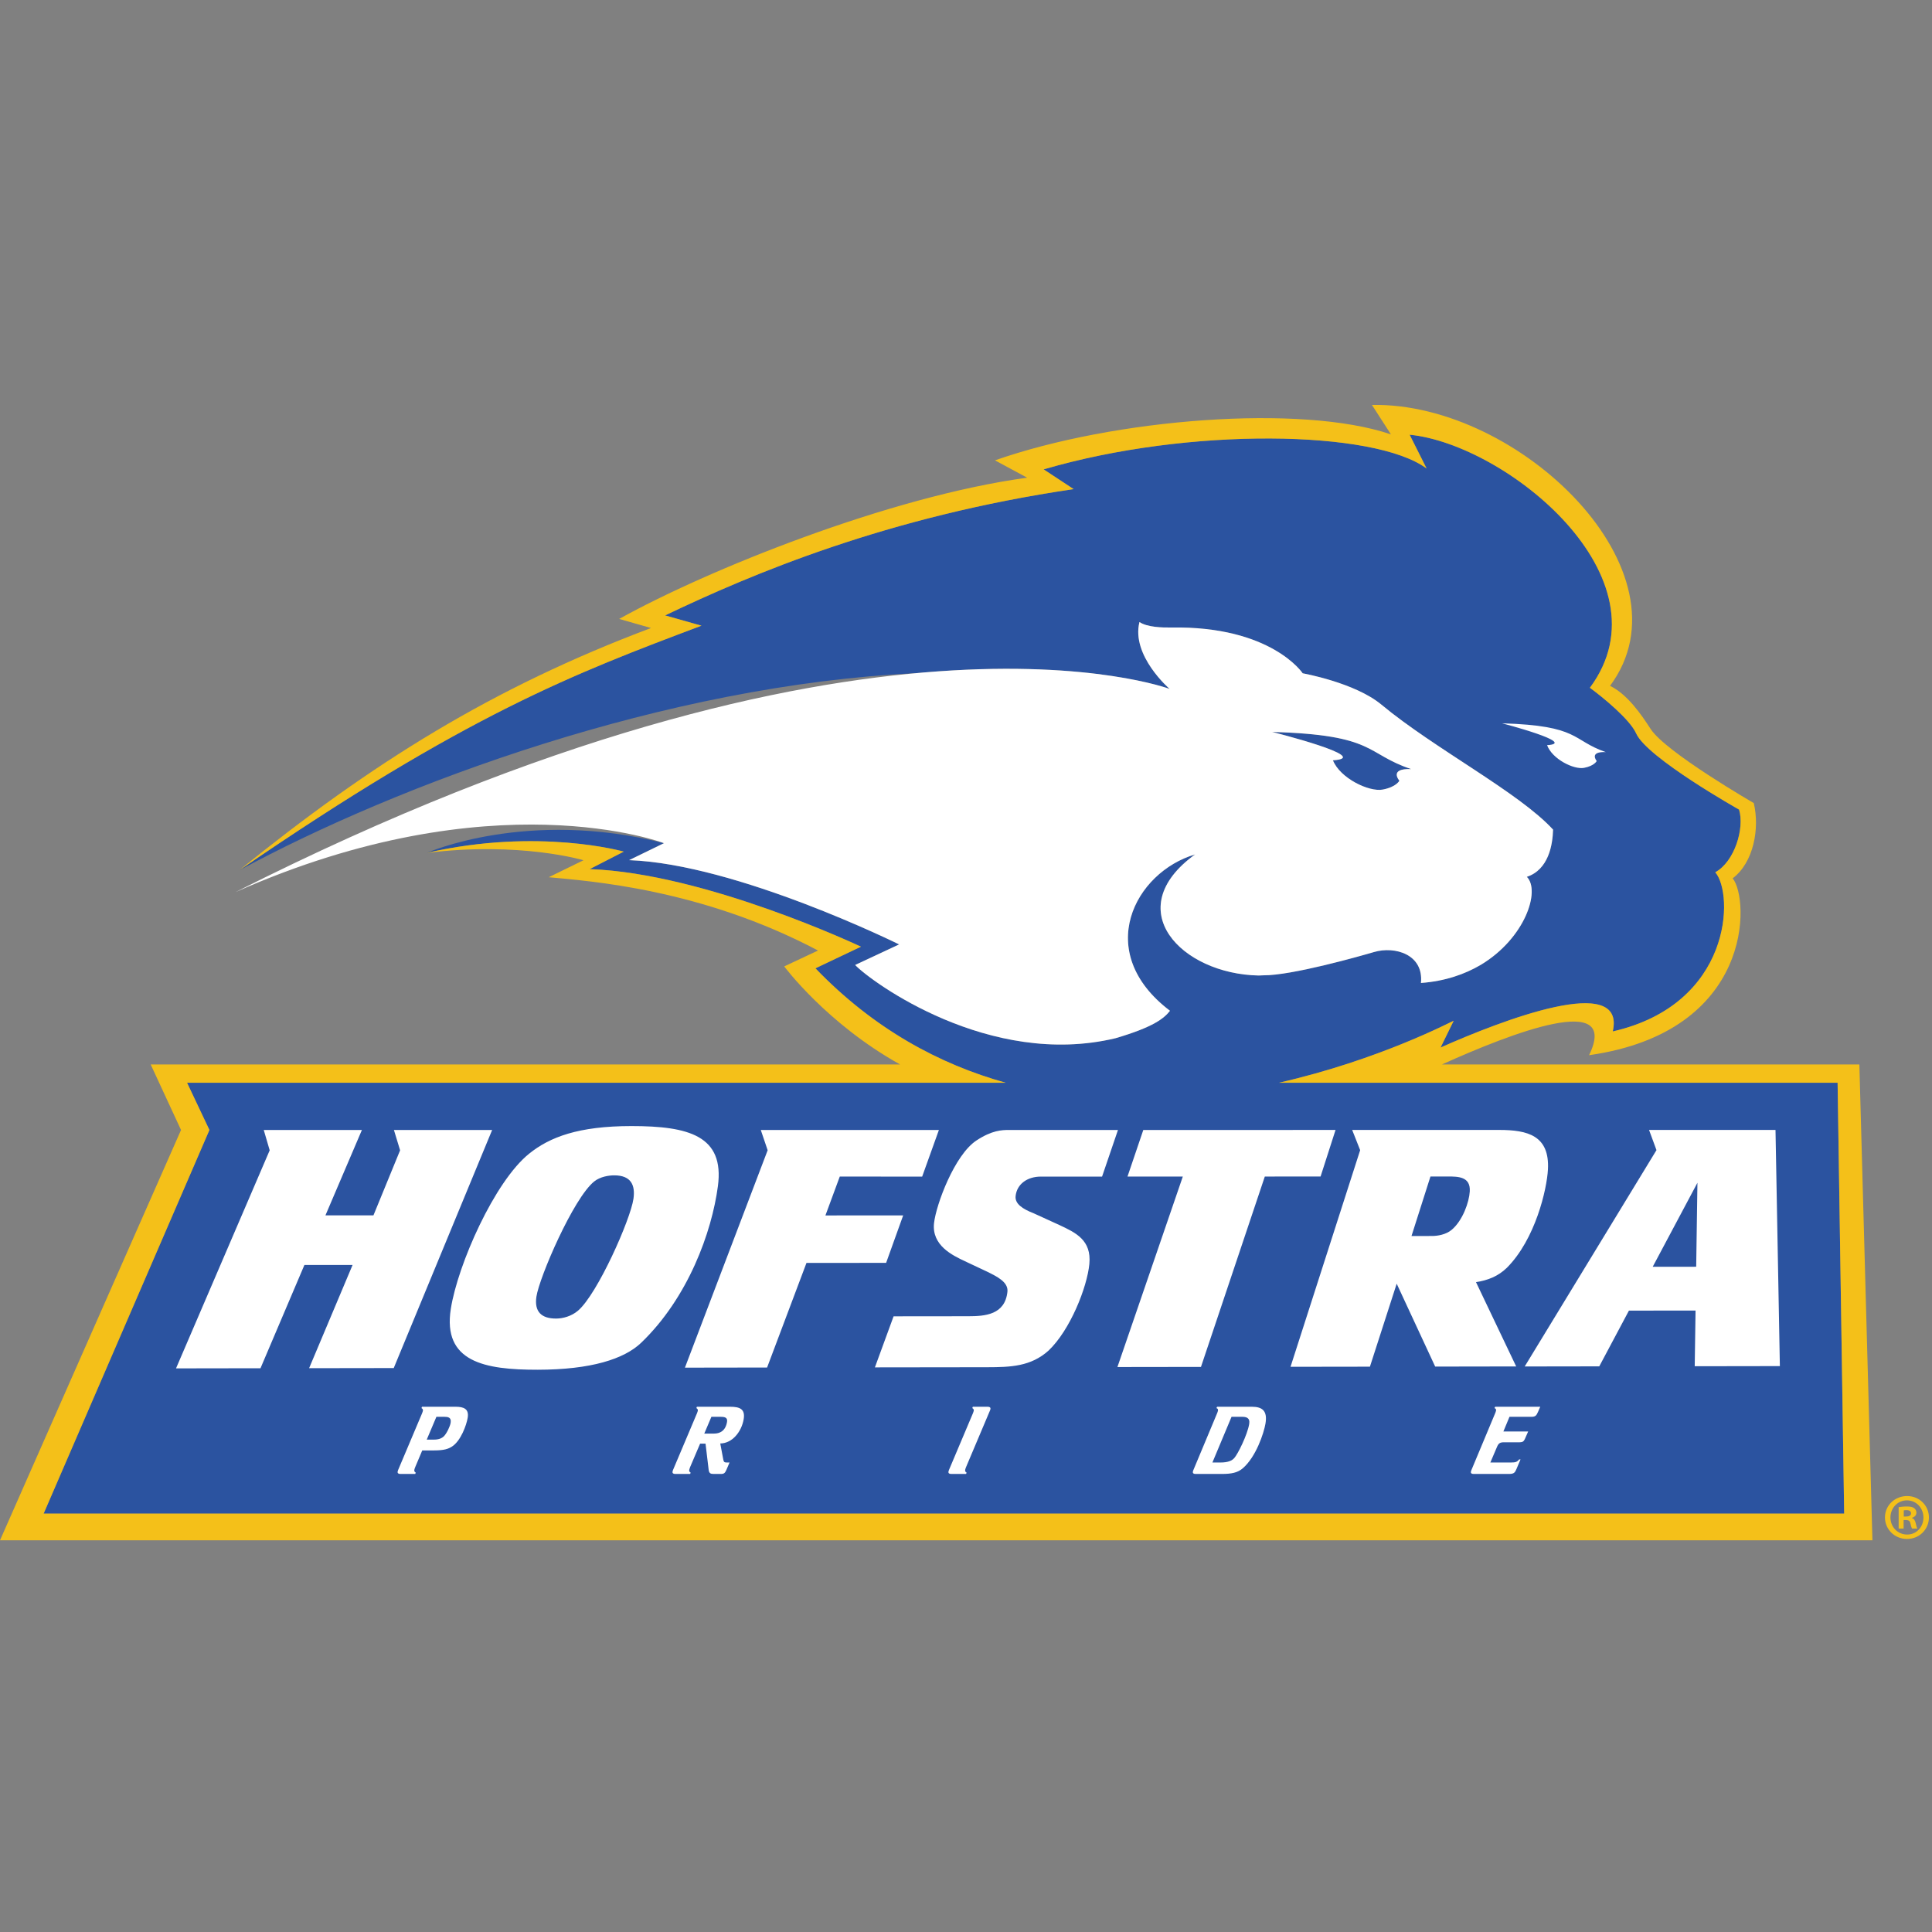 <?xml version="1.0" encoding="UTF-8"?>
<svg width="200px" height="200px" viewBox="0 0 200 200" version="1.1" xmlns="http://www.w3.org/2000/svg" xmlns:xlink="http://www.w3.org/1999/xlink">
    <rect x="0" y="0" width="200" height="200" fill="#808080" stroke="none"/>
    <!-- Generator: Sketch 54.1 (76490) - https://sketchapp.com -->
    <title>hofstra</title>
    <desc>Created with Sketch.</desc>
    <g id="hofstra" stroke="none" stroke-width="1" fill="none" fill-rule="evenodd">
        <g id="hofstra_BGD" transform="translate(0, -0)">
            <g id="hofstra" transform="translate(0, 41)">
                <g id="g10" transform="translate(100, 59.431) scale(-1, 1) rotate(-180) translate(-100, -59.431) translate(0, 0.41)" fill-rule="nonzero">
                    <g id="g12">
                        <path d="M190.909,2.763 L190.228,47.366 L132.396,47.366 C142.883,49.758 150.321,53.744 150.483,53.782 L149.128,51.013 C155.487,53.836 168.356,58.798 166.951,52.678 C179.306,55.499 179.519,66.904 177.564,69.155 C179.572,70.257 180.613,73.727 180.028,75.645 C180.028,75.645 170.506,80.998 169.377,83.524 C168.716,85.001 165.893,87.297 164.585,88.256 C173.049,99.654 155.915,113.467 145.924,114.451 L147.684,110.95 C142.346,114.935 123.122,115.289 108.039,110.864 L111.143,108.82 C91.843,105.987 77.813,100.028 68.851,95.746 L72.615,94.683 C59.473,89.733 48.365,85.542 24.732,69.333 C41.298,78.296 68.882,88.547 94.874,89.768 C112.426,91.375 121.08,88.135 121.08,88.135 C121.08,88.135 117.082,91.574 117.957,95.057 C118.768,94.512 120.357,94.478 121.225,94.492 C131.614,94.669 134.855,89.751 134.855,89.751 C134.855,89.751 140.243,88.796 142.993,86.515 C148.509,81.934 157.215,77.443 160.772,73.571 C160.732,72.013 160.313,69.426 158.056,68.683 C159.49,67.249 157.881,62.33 153.294,59.574 C151.635,58.598 149.598,57.88 147.097,57.695 C147.397,60.662 144.395,61.53 142.245,60.9 C140.722,60.453 133.706,58.463 130.778,58.488 C130.657,58.489 130.491,58.482 130.295,58.468 C122.289,58.622 115.854,65.31 123.717,71.002 C117.49,69.176 113.087,60.896 121.117,54.816 C120.505,54.039 119.427,53.134 115.478,51.976 C102.417,48.85 90.19,57.814 88.526,59.557 L93.079,61.686 C93.079,61.686 76.262,70.014 65.127,70.41 L68.735,72.167 C54.582,75.777 44.186,71.163 44.186,71.163 C55.759,73.811 64.572,71.293 64.572,71.293 L61.043,69.483 C73.074,69.054 89.124,61.453 89.124,61.453 L84.414,59.213 C90.457,52.932 97.248,49.278 104.114,47.366 L19.365,47.366 L21.679,42.476 L4.517,2.763 L190.909,2.763 Z M146.093,79.834 C141.316,81.423 142.482,83.382 131.694,83.681 C131.694,83.681 142.308,81.019 137.983,80.746 C138.728,78.881 141.727,77.448 143.141,77.716 C144.549,77.982 144.865,78.635 144.865,78.635 C144.865,78.635 143.724,79.935 146.093,79.834 L146.093,79.834 Z" id="path14" fill="#2B53A0"></path>
                        <path d="M163.982,79.964 C162.915,79.761 160.684,80.872 160.153,82.313 C163.404,82.516 155.494,84.576 155.494,84.576 C163.568,84.336 162.664,82.83 166.233,81.593 C164.452,81.673 165.292,80.672 165.292,80.672 C165.292,80.672 165.048,80.167 163.982,79.964 L163.982,79.964 Z M144.865,78.635 C144.865,78.635 144.548,77.982 143.141,77.716 C141.727,77.448 138.728,78.881 137.983,80.746 C142.308,81.019 131.694,83.681 131.694,83.681 C142.481,83.382 141.316,81.423 146.092,79.834 C143.724,79.935 144.865,78.635 144.865,78.635 L144.865,78.635 Z M147.097,57.695 C149.598,57.881 151.635,58.598 153.294,59.574 C157.881,62.33 159.49,67.249 158.056,68.683 C160.313,69.426 160.732,72.013 160.772,73.571 C157.215,77.444 148.509,81.934 142.993,86.515 C140.243,88.796 134.855,89.751 134.855,89.751 C134.855,89.751 131.614,94.669 121.225,94.492 C120.357,94.478 118.768,94.512 117.957,95.057 C117.081,91.574 121.08,88.135 121.08,88.135 C121.08,88.135 89.445,100.002 24.37,67.097 C51.036,78.936 68.735,72.167 68.735,72.167 L65.127,70.41 C76.262,70.014 93.079,61.686 93.079,61.686 L88.526,59.557 C90.19,57.814 102.417,48.851 115.477,51.976 C119.426,53.135 120.505,54.039 121.117,54.816 C113.086,60.897 117.49,69.176 123.717,71.002 C115.854,65.31 122.289,58.622 130.295,58.468 C130.491,58.482 130.657,58.489 130.778,58.488 C133.706,58.463 140.722,60.453 142.245,60.9 C144.395,61.53 147.397,60.662 147.097,57.695 L147.097,57.695 Z M148.08,37.661 L149.856,37.661 C150.939,37.662 152.245,37.662 152.15,36.113 C152.087,35.023 151.424,33.101 150.272,32.136 C149.661,31.635 148.815,31.503 148.23,31.503 L146.118,31.501 L148.08,37.661 Z M155.983,28.203 C158.95,31.176 160.134,36.347 160.242,38.39 C160.427,41.893 158.153,42.481 155.199,42.481 L139.977,42.479 L140.803,40.388 L133.595,17.962 L141.814,17.974 L144.585,26.565 L148.57,17.984 L156.955,17.998 L152.795,26.725 C154.021,26.913 155.078,27.33 155.983,28.203 L155.983,28.203 Z M138.255,42.479 L118.354,42.478 L116.717,37.653 L122.445,37.656 L115.675,17.938 L124.324,17.95 L130.933,37.657 L136.705,37.659 L138.255,42.479 Z M115.732,42.478 L104.435,42.477 C103.709,42.477 102.69,42.446 101.092,41.397 C98.825,39.922 96.907,34.767 96.691,32.837 C96.435,30.532 98.594,29.499 99.884,28.894 L102.229,27.79 C103.167,27.319 104.393,26.748 104.289,25.739 C104.04,23.338 101.963,23.198 100.231,23.195 L92.504,23.187 L90.57,17.902 L102.181,17.917 C104.628,17.921 106.71,17.993 108.54,19.635 C110.778,21.75 112.536,26.183 112.77,28.604 C113.007,31.082 111.359,31.848 109.65,32.645 L107.028,33.842 C105.838,34.306 105.053,34.837 105.135,35.631 C105.267,36.891 106.363,37.65 107.745,37.651 L114.086,37.652 L115.732,42.478 Z M50.947,42.477 L40.779,42.477 L41.418,40.373 L38.659,33.639 L33.689,33.637 L37.465,42.477 L27.303,42.477 L27.918,40.372 L18.222,17.798 L26.966,17.812 L31.512,28.5 L36.499,28.504 L31.999,17.818 L40.76,17.831 L50.947,42.477 Z M95.461,37.647 L97.195,42.478 L78.756,42.478 L79.467,40.379 L70.903,17.873 L79.409,17.886 L83.486,28.714 L91.731,28.721 L93.496,33.634 L85.448,33.63 L86.934,37.657 L95.461,37.647 Z M171.087,28.314 L175.718,37.013 L175.589,28.319 L171.087,28.314 Z M183.799,42.481 L170.709,42.481 L171.478,40.391 L157.837,17.995 L165.555,18.007 L168.626,23.777 L175.523,23.785 L175.437,18.02 L184.251,18.034 L183.799,42.481 Z M57.566,22.955 C58.27,22.955 59.158,23.194 59.835,23.772 C61.859,25.502 65.278,33.231 65.577,35.361 C65.768,36.72 65.369,37.781 63.579,37.78 C63.032,37.78 62.135,37.646 61.514,37.15 C59.357,35.425 55.828,27.22 55.53,25.226 C55.297,23.665 56.045,22.953 57.566,22.955 L57.566,22.955 Z M46.668,23.96 C47.384,28.527 51.191,37.148 54.775,40.022 C56.895,41.734 59.869,42.882 65.365,42.882 C71.329,42.882 75.01,41.865 74.317,36.658 C73.685,31.9 71.229,25.105 66.371,20.447 C64.614,18.766 61.183,17.664 55.669,17.657 C50.153,17.649 45.805,18.467 46.668,23.96 L46.668,23.96 Z" id="path16" fill="#FFFFFF"></path>
                        <path d="M44.176,10.423 L44.907,10.423 C45.41,10.423 45.738,10.555 45.964,10.783 C46.251,11.087 46.585,11.779 46.65,12.167 C46.746,12.736 46.36,12.784 46.004,12.784 L45.176,12.784 L44.176,10.423 Z M41.467,6.869 C41.28,6.869 41.13,6.916 41.164,7.115 C41.17,7.154 41.192,7.229 41.209,7.267 L43.684,13.125 C43.718,13.21 43.771,13.352 43.781,13.409 C43.807,13.56 43.712,13.646 43.63,13.684 L43.684,13.826 L47.157,13.826 C48.005,13.826 48.571,13.608 48.414,12.679 C48.285,11.911 47.697,10.291 46.8,9.712 C46.423,9.465 45.972,9.305 44.946,9.305 L43.712,9.305 L42.991,7.597 C42.942,7.484 42.905,7.381 42.889,7.285 C42.864,7.134 42.957,7.048 43.04,7.01 L42.987,6.869 L41.467,6.869 L41.467,6.869 Z" id="path18" fill="#FFFFFF"></path>
                        <path d="M72.907,11.049 L73.923,11.049 C74.496,11.049 75.101,11.304 75.261,12.252 C75.338,12.716 75.034,12.784 74.571,12.784 L73.643,12.784 L72.907,11.049 Z M69.924,6.869 C69.737,6.869 69.587,6.916 69.621,7.115 C69.627,7.154 69.65,7.229 69.665,7.267 L72.141,13.125 C72.175,13.21 72.229,13.352 72.238,13.409 C72.264,13.56 72.169,13.646 72.087,13.684 L72.141,13.826 L75.574,13.826 C76.601,13.826 77.161,13.579 76.985,12.536 C76.772,11.267 75.825,10.035 74.56,10.025 L74.878,8.338 C74.926,8.091 75.018,8.054 75.245,8.054 L75.522,8.054 L75.194,7.285 C75.054,6.973 74.957,6.869 74.631,6.869 L73.881,6.869 C73.556,6.869 73.409,6.934 73.361,7.294 L73.037,10.006 L72.475,10.006 L71.448,7.597 C71.41,7.484 71.363,7.381 71.346,7.285 C71.32,7.134 71.415,7.048 71.497,7.01 L71.445,6.869 L69.924,6.869 L69.924,6.869 Z" id="path20" fill="#FFFFFF"></path>
                        <path d="M98.489,6.869 C98.302,6.869 98.152,6.916 98.185,7.115 C98.192,7.154 98.215,7.229 98.231,7.267 L100.706,13.125 C100.74,13.21 100.794,13.352 100.803,13.409 C100.829,13.56 100.735,13.646 100.652,13.684 L100.706,13.826 L102.226,13.826 C102.413,13.826 102.563,13.779 102.53,13.579 C102.523,13.542 102.505,13.494 102.487,13.447 L100.013,7.597 C99.965,7.484 99.928,7.381 99.911,7.285 C99.886,7.134 99.981,7.048 100.063,7.01 L100.01,6.869 L98.489,6.869" id="path22" fill="#FFFFFF"></path>
                        <path d="M125.508,8.054 L126.328,8.054 C127.157,8.054 127.525,8.253 127.765,8.508 C128.14,8.917 129.13,10.926 129.316,12.034 C129.429,12.707 128.978,12.784 128.583,12.784 L127.488,12.784 L125.508,8.054 Z M123.79,6.869 C123.602,6.869 123.451,6.906 123.486,7.115 C123.492,7.154 123.511,7.21 123.528,7.248 L125.988,13.135 C126.02,13.21 126.072,13.342 126.086,13.427 C126.113,13.589 126.026,13.656 125.922,13.684 L125.996,13.826 L129.587,13.826 C130.694,13.826 131.221,13.39 131.002,12.082 C130.837,11.105 130.026,8.631 128.643,7.447 C128.124,7.002 127.489,6.869 126.484,6.869 L123.79,6.869 L123.79,6.869 Z" id="path24" fill="#FFFFFF"></path>
                        <path d="M159.237,13.342 C159.043,12.897 158.955,12.784 158.501,12.784 L156.261,12.784 L155.631,11.267 L158.196,11.267 L157.846,10.471 C157.736,10.234 157.604,10.148 157.327,10.148 L155.719,10.148 C155.294,10.148 155.133,10.064 154.966,9.664 L154.281,8.054 L156.393,8.054 C156.926,8.054 157.046,8.12 157.266,8.376 L157.404,8.376 L156.993,7.399 C156.834,7.04 156.766,6.869 156.213,6.869 L152.572,6.869 C152.384,6.869 152.232,6.906 152.268,7.115 C152.275,7.154 152.294,7.21 152.311,7.248 L154.771,13.135 C154.804,13.21 154.855,13.342 154.87,13.427 C154.897,13.589 154.809,13.656 154.705,13.684 L154.779,13.826 L159.446,13.826 L159.237,13.342" id="path26" fill="#FFFFFF"></path>
                        <path d="M193.833,0 L192.481,49.261 L149.273,49.261 C156.588,52.563 167.731,56.846 164.5,50.219 C181.564,52.639 181.119,66.387 179.365,68.528 C181.555,70.177 182.172,73.719 181.55,76.319 C181.55,76.319 172.417,81.593 170.868,83.997 C169.885,85.522 168.454,87.589 166.67,88.451 C175.412,100.226 157.33,117.83 142.023,117.533 L143.988,114.485 C134.693,117.65 115.322,116.119 103.001,111.797 L106.333,110.001 C92.033,108.058 73.166,100.426 64.097,95.38 L67.391,94.441 C50.97,88.266 38.45,80.448 24.732,69.331 C48.365,85.541 59.473,89.732 72.615,94.681 L68.851,95.744 C77.813,100.027 91.843,105.985 111.143,108.819 L108.039,110.863 C123.122,115.287 142.346,114.934 147.684,110.949 L145.924,114.45 C155.915,113.466 173.049,99.653 164.585,88.254 C165.893,87.297 168.716,84.999 169.377,83.523 C170.506,80.996 180.028,75.643 180.028,75.643 C180.613,73.726 179.572,70.256 177.564,69.153 C179.519,66.903 179.306,55.498 166.951,52.677 C168.356,58.798 155.487,53.834 149.128,51.012 L150.483,53.78 C150.321,53.744 142.883,49.758 132.396,47.366 L190.228,47.366 L190.909,2.763 L4.517,2.763 L21.679,42.476 L19.365,47.366 L104.113,47.366 C97.248,49.278 90.457,52.931 84.414,59.212 L89.124,61.451 C89.124,61.451 73.074,69.053 61.043,69.481 L64.572,71.291 C64.572,71.291 55.759,73.81 44.186,71.161 C53.844,72.361 60.403,70.401 60.403,70.401 L56.809,68.643 C60.983,68.242 72.555,67.465 84.68,61.054 L81.182,59.41 C81.182,59.41 85.576,53.491 93.172,49.261 L15.598,49.261 L18.74,42.476 L0,0 L193.833,0" id="path28" fill="#F4C019"></path>
                        <path d="M197.075,2.462 L197.318,2.462 C197.601,2.462 197.831,2.556 197.831,2.785 C197.831,2.988 197.683,3.123 197.359,3.123 C197.223,3.123 197.129,3.109 197.075,3.096 L197.075,2.462 Z M197.061,1.219 L196.548,1.219 L196.548,3.434 C196.751,3.461 197.034,3.501 197.399,3.501 C197.818,3.501 198.007,3.434 198.155,3.326 C198.291,3.231 198.385,3.069 198.385,2.853 C198.385,2.583 198.182,2.407 197.925,2.326 L197.925,2.299 C198.142,2.232 198.25,2.056 198.317,1.759 C198.385,1.422 198.439,1.3 198.48,1.219 L197.939,1.219 C197.872,1.3 197.831,1.489 197.764,1.759 C197.723,1.988 197.588,2.097 197.305,2.097 L197.061,2.097 L197.061,1.219 Z M195.698,2.367 C195.698,1.381 196.44,0.598 197.426,0.598 C198.385,0.585 199.114,1.381 199.114,2.354 C199.114,3.339 198.385,4.136 197.399,4.136 C196.44,4.136 195.698,3.339 195.698,2.367 Z M199.681,2.367 C199.681,1.124 198.682,0.139 197.413,0.139 C196.143,0.139 195.13,1.124 195.13,2.367 C195.13,3.609 196.143,4.582 197.426,4.582 C198.682,4.582 199.681,3.609 199.681,2.367 L199.681,2.367 Z" id="path30" fill="#F4C019"></path>
                    </g>
                </g>
            </g>
        </g>
    </g>
</svg>